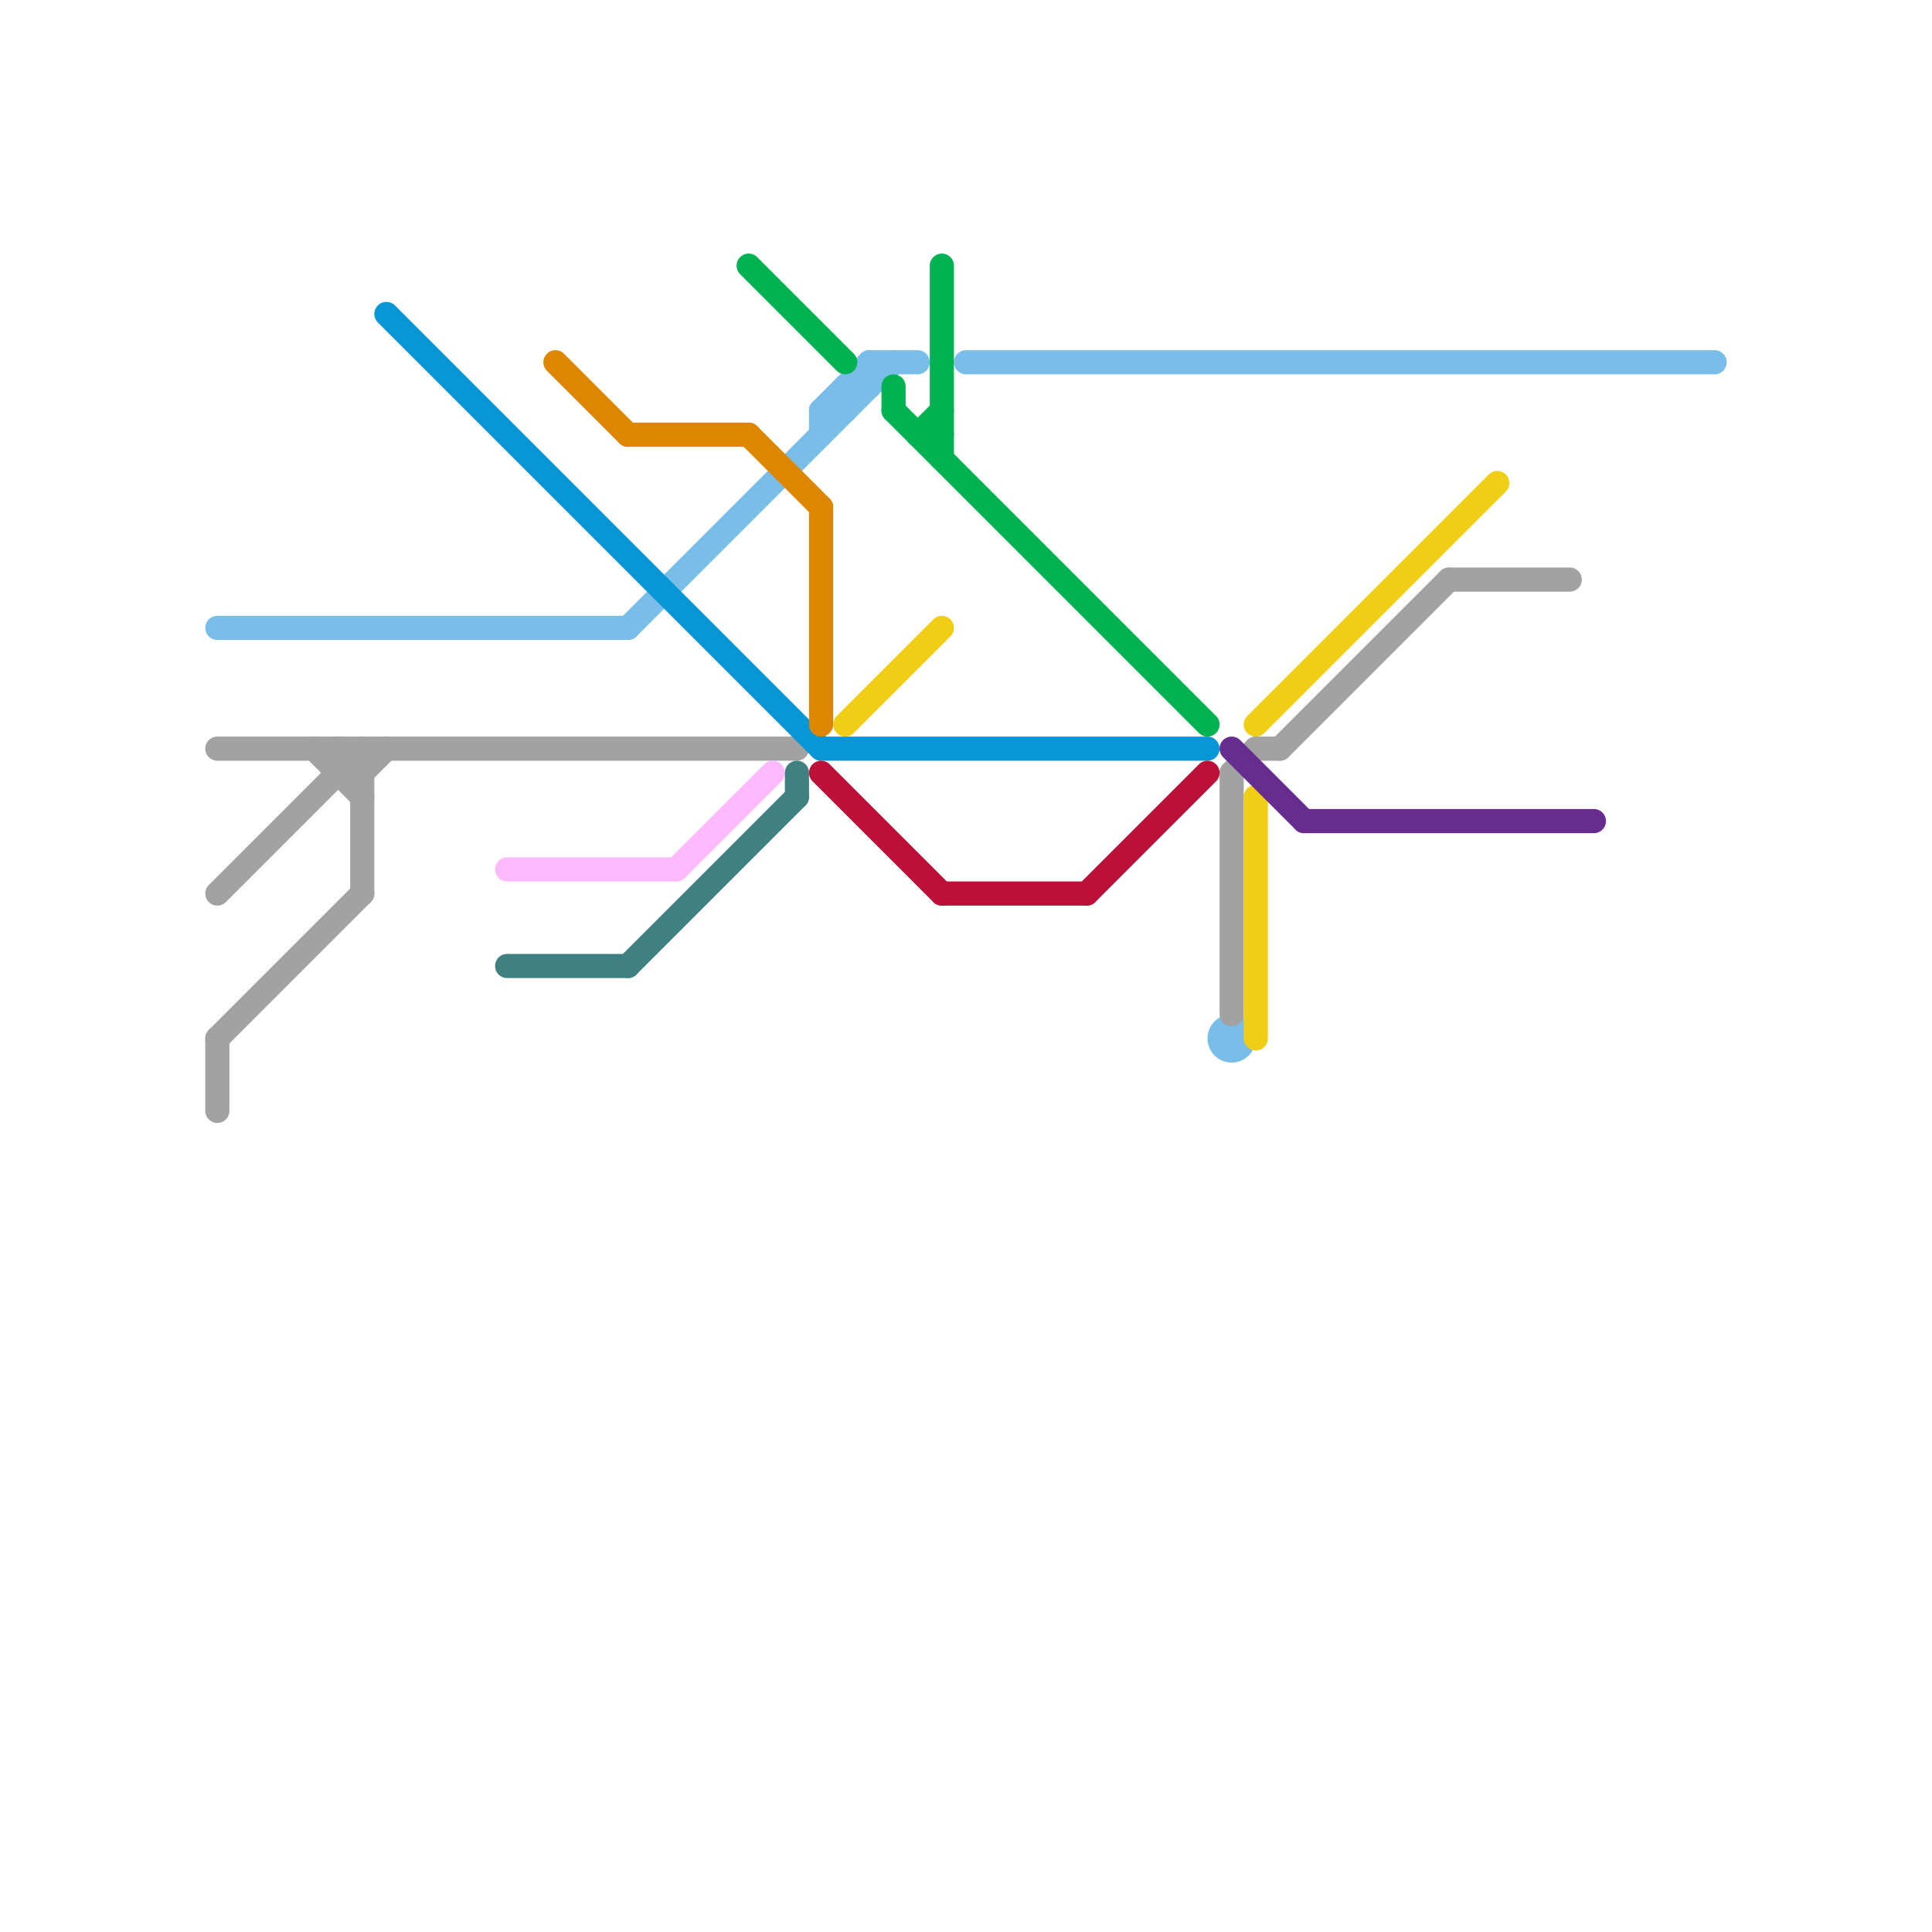 
<svg version="1.1" xmlns="http://www.w3.org/2000/svg" viewBox="0 0 80 80">
<style>text { font: 1px Helvetica; font-weight: 600; white-space: pre; dominant-baseline: central; } line { stroke-width: 1; fill: none; stroke-linecap: round; stroke-linejoin: round; } .c0 { stroke: #79bde9 } .c1 { stroke: #a2a2a2 } .c2 { stroke: #0896d7 } .c3 { stroke: #ffb9ff } .c4 { stroke: #408080 } .c5 { stroke: #df8600 } .c6 { stroke: #00b251 } .c7 { stroke: #bd1038 } .c8 { stroke: #f0ce15 } .c9 { stroke: #662c90 }</style><defs><g id="wm-xf"><circle r="1.2" fill="#000"/><circle r="0.9" fill="#fff"/><circle r="0.6" fill="#000"/><circle r="0.3" fill="#fff"/></g><g id="wm"><circle r="0.6" fill="#000"/><circle r="0.3" fill="#fff"/></g></defs><line class="c0" x1="35" y1="16" x2="36" y2="16"/><line class="c0" x1="34" y1="17" x2="34" y2="18"/><line class="c0" x1="34" y1="17" x2="35" y2="17"/><line class="c0" x1="9" y1="26" x2="26" y2="26"/><line class="c0" x1="34" y1="17" x2="36" y2="15"/><line class="c0" x1="35" y1="16" x2="35" y2="17"/><line class="c0" x1="26" y1="26" x2="37" y2="15"/><line class="c0" x1="40" y1="15" x2="71" y2="15"/><line class="c0" x1="36" y1="15" x2="38" y2="15"/><line class="c0" x1="36" y1="15" x2="36" y2="16"/><circle cx="51" cy="43" r="1" fill="#79bde9" /><line class="c1" x1="53" y1="31" x2="60" y2="24"/><line class="c1" x1="14" y1="32" x2="15" y2="32"/><line class="c1" x1="60" y1="24" x2="65" y2="24"/><line class="c1" x1="9" y1="43" x2="15" y2="37"/><line class="c1" x1="52" y1="31" x2="53" y2="31"/><line class="c1" x1="9" y1="31" x2="33" y2="31"/><line class="c1" x1="9" y1="43" x2="9" y2="46"/><line class="c1" x1="15" y1="32" x2="16" y2="31"/><line class="c1" x1="51" y1="32" x2="51" y2="42"/><line class="c1" x1="13" y1="31" x2="15" y2="33"/><line class="c1" x1="14" y1="31" x2="14" y2="32"/><line class="c1" x1="51" y1="32" x2="52" y2="31"/><line class="c1" x1="15" y1="31" x2="15" y2="37"/><line class="c1" x1="14" y1="31" x2="15" y2="32"/><line class="c1" x1="9" y1="37" x2="15" y2="31"/><line class="c2" x1="16" y1="13" x2="34" y2="31"/><line class="c2" x1="34" y1="31" x2="50" y2="31"/><line class="c3" x1="28" y1="36" x2="32" y2="32"/><line class="c3" x1="21" y1="36" x2="28" y2="36"/><line class="c4" x1="21" y1="40" x2="26" y2="40"/><line class="c4" x1="33" y1="32" x2="33" y2="33"/><line class="c4" x1="26" y1="40" x2="33" y2="33"/><line class="c5" x1="26" y1="18" x2="31" y2="18"/><line class="c5" x1="23" y1="15" x2="26" y2="18"/><line class="c5" x1="31" y1="18" x2="34" y2="21"/><line class="c5" x1="34" y1="21" x2="34" y2="30"/><line class="c6" x1="38" y1="18" x2="39" y2="18"/><line class="c6" x1="39" y1="11" x2="39" y2="19"/><line class="c6" x1="31" y1="11" x2="35" y2="15"/><line class="c6" x1="38" y1="18" x2="39" y2="17"/><line class="c6" x1="37" y1="16" x2="37" y2="17"/><line class="c6" x1="37" y1="17" x2="50" y2="30"/><line class="c7" x1="45" y1="37" x2="50" y2="32"/><line class="c7" x1="39" y1="37" x2="45" y2="37"/><line class="c7" x1="34" y1="32" x2="39" y2="37"/><line class="c8" x1="35" y1="30" x2="39" y2="26"/><line class="c8" x1="52" y1="33" x2="52" y2="43"/><line class="c8" x1="52" y1="30" x2="62" y2="20"/><line class="c9" x1="54" y1="34" x2="66" y2="34"/><line class="c9" x1="51" y1="31" x2="54" y2="34"/>
</svg>
